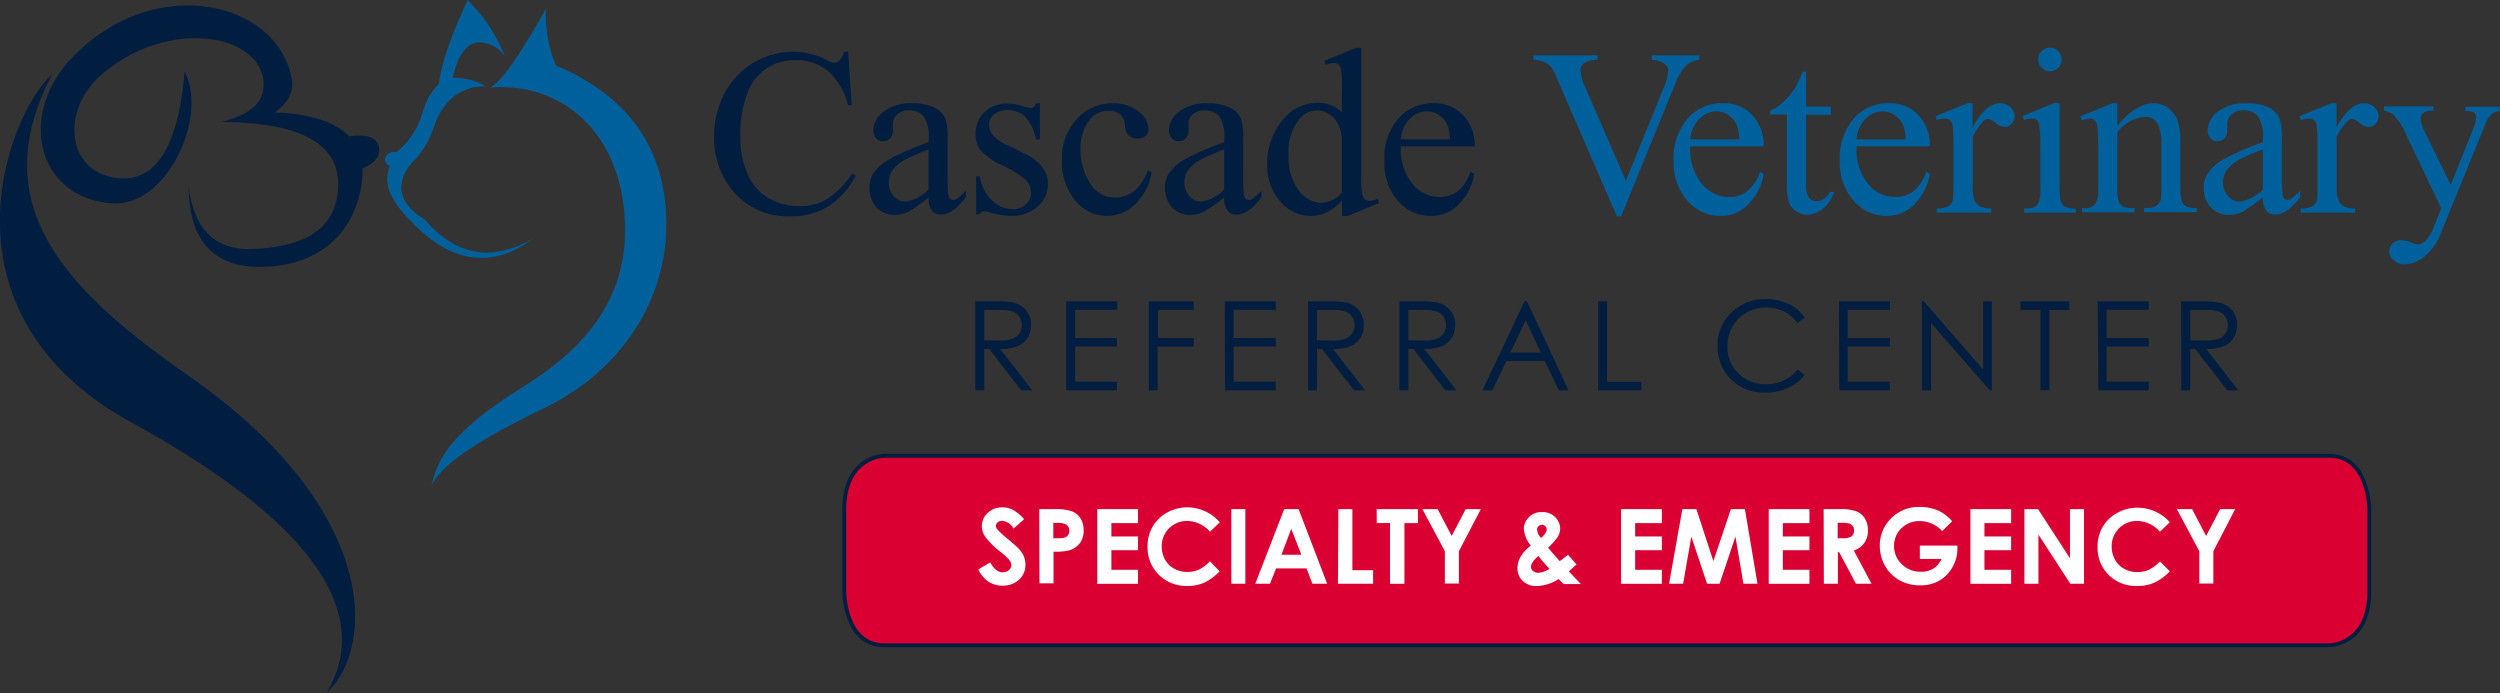 <svg xmlns="http://www.w3.org/2000/svg" id="Layer_1" data-name="Layer 1" viewBox="0 0 356.02 98.69"><rect x="0" y="0" width="356.02" height="98.69" fill="#333333" stroke="none"/><defs><style>.cls-1{fill:#011e41}.cls-2{fill:#00609c}.cls-5{fill:#fff}</style></defs><path d="M7.45 10.56c-10 18.87 2.31 31 19.34 42.91 27.34 19.07 26.68 38.79 19.7 45.22 7.17-12-3.42-25.18-27.77-38.53C-9.75 44.56 1 16.32 7.45 10.56m18.84-.41c-.74 9-3.25 15.45-8.93 15.25-7.82-.28-9-9.59-2.82-14.84 9.46-8.09 22.59-5.77 23 1.22.18 3-2.28 4.65-6 5.59 11.09.06 17.06 3.05 16.6 9.55-.42 6.15-5.41 8.25-12.14 8.54-5.51.24-8.4-3-9.12-8.84 0 6.47 2.61 11.31 9.9 11.38 7.76.09 13.39-4 14.67-11.48a11.35 11.35 0 00.16-2.52c1.39-.6 2.47-1.45 2.39-2.71-.12-1.85-2-2.22-4.27-1.87-2-2.05-5.46-3.22-10.62-3.4 1.69-1.2 2.8-2.72 2.43-4.78C39.54 0 21.73-3.94 10.17 8.32c-7.92 8.41-4.55 20.12 6 20.64 7.64.37 13.52-12.34 10.1-18.81" class="cls-1"/><path d="M69.76 12.48c1.53-.67 4.25-4.61 8-11.26a18.2 18.2 0 001.41 8.1C90 13.93 94.78 21.64 94.89 31.69 95 42.81 88.32 52.83 77.73 58c-8.2 4-14.83 7.79-16.32 11.26C62.47 64.62 65 61 75 54.76c8.7-5.5 14.34-12.58 14-22.87-.43-13.22-9.24-20.28-19.25-19.41M75.89 34c-6 3.35-10.94 2.41-15.41-2.75-4-2.35-4.3-5.59-1.4-8.51a12.07 12.07 0 002.67-4.59c1.26-3.59 3.54-5.87 7.43-5.85a8.71 8.71 0 00-4.71-1.22c.69-3.18 2-5.07 3.84-5.05A4.69 4.69 0 0171.9 8a24.08 24.08 0 00-5.29-8c-2.09 4.44-3.67 8.56-4.13 12-1.45 1.28-2 3.07-2.63 5a11.21 11.21 0 01-3.35 4.64c-1.55-.22-2.29 1.34-1 2-1.09 2.93.46 5.36 3.64 8.5C64 36.94 69.67 38.63 75.89 34" class="cls-2"/><path d="M120.78 7.37l.51 7.62h-.51a9.67 9.67 0 00-2.93-4.93 7.11 7.11 0 00-4.56-1.5 7.05 7.05 0 00-6.86 4.74 16.09 16.09 0 00-1 6.17 13.11 13.11 0 001 5.27 7.4 7.4 0 002.93 3.42 8.49 8.49 0 004.47 1.19 7.65 7.65 0 003.85-.94 12.67 12.67 0 003.67-3.71l.51.33a11.63 11.63 0 01-3.93 4.38 9.93 9.93 0 01-5.34 1.39 10.11 10.11 0 01-8.62-4.13 11.81 11.81 0 01-2.28-7.24 12.87 12.87 0 011.5-6.16 10.85 10.85 0 014.14-4.35A11.21 11.21 0 01113 7.37a10.6 10.6 0 014.79 1.19 2.59 2.59 0 001 .36 1.09 1.09 0 00.78-.31 2.63 2.63 0 00.61-1.24zM132.24 28.11a25.44 25.44 0 01-2.93 2.08 4.54 4.54 0 01-1.9.41 3.43 3.43 0 01-2.59-1.07 4 4 0 01-1-2.83 3.6 3.6 0 01.49-1.91 6.63 6.63 0 012.36-2.12 37.21 37.21 0 015.58-2.41v-.6a4.92 4.92 0 00-.72-3.1 2.61 2.61 0 00-2.09-.84 2.34 2.34 0 00-1.66.56 1.7 1.7 0 00-.62 1.29v.95a1.66 1.66 0 01-.39 1.18 1.36 1.36 0 01-1 .41 1.25 1.25 0 01-1-.43 1.69 1.69 0 01-.39-1.17 3.36 3.36 0 011.45-2.61 6.24 6.24 0 014.08-1.19 7 7 0 013.31.68 3 3 0 011.43 1.6 8.94 8.94 0 01.3 2.91V25a25.44 25.44 0 00.08 2.66 1.13 1.13 0 00.28.65.62.62 0 00.43.16.91.91 0 00.47-.11 11 11 0 001.34-1.21v.93q-1.86 2.48-3.54 2.48a1.6 1.6 0 01-1.29-.57 3 3 0 01-.48-1.88zm0-1.08v-5.76a34.52 34.52 0 00-3.23 1.4 5.53 5.53 0 00-1.86 1.52 2.92 2.92 0 00-.57 1.74 2.84 2.84 0 00.71 2 2.18 2.18 0 001.64.79 6 6 0 003.31-1.72zM148.09 14.71v5.15h-.55a6.63 6.63 0 00-1.61-3.3 3.58 3.58 0 00-2.5-.88 2.8 2.8 0 00-1.87.61 1.79 1.79 0 00-.71 1.36 2.45 2.45 0 00.53 1.58 5.63 5.63 0 002.08 1.44l2.41 1.18c2.24 1.09 3.36 2.52 3.36 4.31a4.08 4.08 0 01-1.56 3.33 5.43 5.43 0 01-3.5 1.26 12 12 0 01-3.17-.49 3.24 3.24 0 00-.89-.17.66.66 0 00-.6.43H139v-5.4h.54a6.14 6.14 0 001.77 3.48 4.24 4.24 0 002.92 1.18 2.65 2.65 0 001.86-.67 2.14 2.14 0 00.72-1.61 2.55 2.55 0 00-.8-1.92 14 14 0 00-3.2-2 9.71 9.71 0 01-3.14-2.14 3.78 3.78 0 01-.74-2.38 4.22 4.22 0 011.25-3.06 4.57 4.57 0 013.31-1.25 7.56 7.56 0 012.17.38 5.58 5.58 0 001.12.25.66.66 0 00.42-.12 1.81 1.81 0 00.34-.51zM164 24.54a8.21 8.21 0 01-2.4 4.6 5.77 5.77 0 01-3.95 1.61 5.83 5.83 0 01-4.49-2.16 8.52 8.52 0 01-1.92-5.85 8.06 8.06 0 012.13-5.8 6.76 6.76 0 015.09-2.23 5.58 5.58 0 013.67 1.18 3.26 3.26 0 011.44 2.45 1.36 1.36 0 01-.41 1 1.55 1.55 0 01-1.13.39 1.76 1.76 0 01-1.47-.63 2.57 2.57 0 01-.37-1.32 2.15 2.15 0 00-.67-1.49 2.39 2.39 0 00-1.6-.5 3.27 3.27 0 00-2.7 1.21 6.45 6.45 0 00-1.34 4.28 8.64 8.64 0 001.33 4.78 4.08 4.08 0 003.59 2.07 4.38 4.38 0 002.91-1.1 7.44 7.44 0 001.77-2.76zM174.33 28.11a25.44 25.44 0 01-2.93 2.08 4.54 4.54 0 01-1.9.41 3.43 3.43 0 01-2.59-1.07 4 4 0 01-1-2.83 3.6 3.6 0 01.49-1.91 6.63 6.63 0 012.36-2.12 37.21 37.21 0 015.58-2.41v-.6a5 5 0 00-.72-3.1 2.61 2.61 0 00-2.09-.84 2.34 2.34 0 00-1.66.56 1.7 1.7 0 00-.62 1.29v.95a1.66 1.66 0 01-.39 1.18 1.36 1.36 0 01-1 .41 1.25 1.25 0 01-1-.43 1.69 1.69 0 01-.39-1.17 3.36 3.36 0 011.45-2.61 6.24 6.24 0 014.08-1.19 7 7 0 013.31.68 3 3 0 011.43 1.6 8.94 8.94 0 01.3 2.91V25a25.44 25.44 0 00.08 2.66 1.13 1.13 0 00.28.65.62.62 0 00.43.16.91.91 0 00.47-.11 11 11 0 001.34-1.21v.93q-1.86 2.48-3.54 2.48a1.6 1.6 0 01-1.29-.57 3 3 0 01-.48-1.88zm0-1.08v-5.76a34.52 34.52 0 00-3.23 1.4 5.53 5.53 0 00-1.86 1.52 2.92 2.92 0 00-.57 1.74 2.84 2.84 0 00.71 2 2.18 2.18 0 001.64.79 6 6 0 003.31-1.72zM191.09 28.59a7.71 7.71 0 01-2.17 1.66 5.28 5.28 0 01-2.28.5 5.66 5.66 0 01-4.33-2.07 7.72 7.72 0 01-1.85-5.33 9.68 9.68 0 012-6 6.34 6.34 0 015.27-2.7 4.59 4.59 0 013.36 1.35v-2.83A22.91 22.91 0 00191 10a1.4 1.4 0 00-.39-.81 1 1 0 00-.66-.21 3.7 3.7 0 00-1.14.26l-.21-.58 4.51-1.85h.74v17.5a21.9 21.9 0 00.13 3.25 1.46 1.46 0 00.39.82 1 1 0 00.64.23 3.79 3.79 0 001.19-.28l.18.57-4.49 1.87h-.76zm0-1.16v-7.8a5.37 5.37 0 00-.6-2.05 3.46 3.46 0 00-1.31-1.39 3.15 3.15 0 00-1.6-.47A3.37 3.37 0 00185 17a7.43 7.43 0 00-1.5 5 7.91 7.91 0 001.45 5.12 4.18 4.18 0 003.24 1.77 4 4 0 002.9-1.46zM199.49 20.85a7.79 7.79 0 001.63 5.29 5 5 0 003.88 1.92 4.16 4.16 0 002.58-.82 6 6 0 001.84-2.8l.52.33a8 8 0 01-2 4.12 5.38 5.38 0 01-4.18 1.86 6.13 6.13 0 01-4.67-2.12 8.16 8.16 0 01-1.94-5.71 8.63 8.63 0 012-6.06 6.53 6.53 0 015-2.17 5.58 5.58 0 014.18 1.68 6.15 6.15 0 011.67 4.48zm0-1h7a6.52 6.52 0 00-.34-2 3.34 3.34 0 00-1.24-1.46 3.1 3.1 0 00-1.71-.53 3.41 3.41 0 00-2.45 1.07 4.63 4.63 0 00-1.26 2.97z" class="cls-1"/><path d="M242 7.88v.62a3.57 3.57 0 00-1.8.76 6.86 6.86 0 00-1.55 2.47l-7.79 19.07h-.61l-8.39-19.31a10.07 10.07 0 00-.86-1.82 2.86 2.86 0 00-1-.8 4.4 4.4 0 00-1.62-.37v-.62h9.15v.62a4.13 4.13 0 00-2 .52 1.24 1.24 0 00-.46 1 7.42 7.42 0 00.76 2.58l5.7 13.13 5.29-13a8.57 8.57 0 00.77-2.66 1.26 1.26 0 00-.47-.92 3.25 3.25 0 00-1.62-.62h-.28v-.65zM240.7 20.85a7.74 7.74 0 001.64 5.29 5 5 0 003.88 1.92 4.16 4.16 0 002.58-.82 6.05 6.05 0 001.85-2.8l.51.33a7.81 7.81 0 01-2 4.12 5.37 5.37 0 01-4.16 1.86 6.11 6.11 0 01-4.66-2.12 8.12 8.12 0 01-2-5.71 8.63 8.63 0 012-6.06 6.5 6.5 0 015-2.17 5.58 5.58 0 014.18 1.68 6.15 6.15 0 011.64 4.48zm0-1h7a6.46 6.46 0 00-.35-2 3.38 3.38 0 00-1.23-1.46 3.15 3.15 0 00-1.71-.53 3.43 3.43 0 00-2.41 1.07 4.63 4.63 0 00-1.3 2.97zM257.2 10.18v5h3.53v1.16h-3.53v9.81a3.31 3.31 0 00.42 2 1.34 1.34 0 001.08.51 1.88 1.88 0 001.06-.34 2.17 2.17 0 00.79-1h.65a5.29 5.29 0 01-1.64 2.44 3.55 3.55 0 01-2.18.82 3 3 0 01-1.49-.42 2.62 2.62 0 01-1.07-1.21 6.34 6.34 0 01-.35-2.42V16.31h-2.39v-.54a6.44 6.44 0 001.85-1.24 9.57 9.57 0 001.7-2 20.84 20.84 0 001.06-2.3zM264.38 20.85a7.79 7.79 0 001.62 5.29 5 5 0 003.88 1.92 4.17 4.17 0 002.59-.82 6 6 0 001.84-2.8l.51.33a7.87 7.87 0 01-2 4.12 5.38 5.38 0 01-4.18 1.86 6.13 6.13 0 01-4.64-2.12 8.16 8.16 0 01-2-5.71 8.63 8.63 0 012-6.06 6.52 6.52 0 015-2.17 5.59 5.59 0 014.18 1.68 6.14 6.14 0 011.63 4.48zm0-1h7a6.52 6.52 0 00-.34-2 3.34 3.34 0 00-1.24-1.46 3.1 3.1 0 00-1.71-.53 3.41 3.41 0 00-2.45 1.07 4.63 4.63 0 00-1.26 2.97zM280.91 14.71v3.4q1.89-3.4 3.9-3.4a2.12 2.12 0 011.5.55 1.69 1.69 0 01.59 1.28 1.5 1.5 0 01-.43 1.09 1.34 1.34 0 01-1 .45 2.18 2.18 0 01-1.3-.57 2.14 2.14 0 00-1.06-.57 1 1 0 00-.65.33 8 8 0 00-1.53 2.23v7.25a4.48 4.48 0 00.31 1.9 1.72 1.72 0 00.76.75 3.46 3.46 0 001.57.29v.6h-7.77v-.6a3.27 3.27 0 001.72-.36 1.46 1.46 0 00.58-.84 9.17 9.17 0 00.08-1.61V21a24.59 24.59 0 00-.11-3.15 1.22 1.22 0 00-.39-.73 1.11 1.11 0 00-.72-.23 3.39 3.39 0 00-1.16.24l-.16-.59 4.57-1.85zM293.31 14.71v12.16a5.52 5.52 0 00.2 1.89 1.45 1.45 0 00.61.7 3.22 3.22 0 001.48.23v.6h-7.35v-.6a3.52 3.52 0 001.49-.21 1.48 1.48 0 00.6-.71 5.35 5.35 0 00.22-1.9V21a20.35 20.35 0 00-.15-3.19 1.22 1.22 0 00-.36-.74 1 1 0 00-.68-.2 3.42 3.42 0 00-1.12.24l-.23-.59 4.56-1.85zm-1.38-7.92a1.68 1.68 0 011.19 2.86 1.65 1.65 0 01-2.37 0 1.67 1.67 0 010-2.37 1.63 1.63 0 011.18-.49zM301.53 17.91q2.66-3.19 5.07-3.2a3.61 3.61 0 012.13.62 4.14 4.14 0 011.42 2 9.5 9.5 0 01.36 3v6.46a5.25 5.25 0 00.24 1.95 1.33 1.33 0 00.58.64 3.26 3.26 0 001.5.23v.6h-7.49v-.6h.32a2.46 2.46 0 001.47-.32 1.63 1.63 0 00.59-.95 8.66 8.66 0 00.07-1.55v-6.2a6.31 6.31 0 00-.54-3 1.92 1.92 0 00-1.81-.93 5.45 5.45 0 00-3.91 2.15v8a5.76 5.76 0 00.18 1.9 1.49 1.49 0 00.63.7 4 4 0 001.65.22v.6h-7.49v-.6h.33a1.78 1.78 0 001.56-.58 4.27 4.27 0 00.41-2.24v-5.56a25.2 25.2 0 00-.12-3.32 1.45 1.45 0 00-.38-.81 1.07 1.07 0 00-.69-.21 3.27 3.27 0 00-1.11.24l-.25-.59 4.57-1.85h.71zM322.24 28.11a25.44 25.44 0 01-2.93 2.08 4.54 4.54 0 01-1.9.41 3.41 3.41 0 01-2.58-1.07 4 4 0 01-1-2.83 3.51 3.51 0 01.5-1.91 6.5 6.5 0 012.35-2.12 37.21 37.21 0 015.58-2.41v-.6a4.92 4.92 0 00-.72-3.1 2.61 2.61 0 00-2.09-.84 2.29 2.29 0 00-1.65.56 1.68 1.68 0 00-.63 1.29v.95a1.66 1.66 0 01-.39 1.18 1.35 1.35 0 01-1 .41 1.27 1.27 0 01-1-.43 1.69 1.69 0 01-.39-1.17 3.36 3.36 0 011.45-2.61 6.24 6.24 0 014.08-1.19 7 7 0 013.31.68 3 3 0 011.43 1.6 8.94 8.94 0 01.3 2.91V25a25.44 25.44 0 00.08 2.66 1.13 1.13 0 00.28.65.63.63 0 00.44.16.87.87 0 00.46-.11 10.28 10.28 0 001.34-1.21v.93q-1.86 2.48-3.54 2.48a1.6 1.6 0 01-1.29-.57 3 3 0 01-.49-1.88zm0-1.08v-5.76a34.52 34.52 0 00-3.23 1.4 5.53 5.53 0 00-1.86 1.52 2.92 2.92 0 00-.57 1.74 2.8 2.8 0 00.72 2 2.15 2.15 0 001.63.79 6 6 0 003.31-1.72zM332.74 14.71v3.4q1.89-3.4 3.89-3.4a2.13 2.13 0 011.51.55 1.69 1.69 0 01.59 1.28 1.5 1.5 0 01-.43 1.09 1.34 1.34 0 01-1 .45 2.18 2.18 0 01-1.3-.57 2.14 2.14 0 00-1.06-.57 1 1 0 00-.65.33 7.79 7.79 0 00-1.53 2.23v7.25a4.48 4.48 0 00.31 1.9 1.72 1.72 0 00.76.75 3.46 3.46 0 001.57.29v.6h-7.75v-.6a3.27 3.27 0 001.72-.36 1.46 1.46 0 00.58-.84 9.17 9.17 0 00.08-1.61V21a24.59 24.59 0 00-.11-3.15 1.18 1.18 0 00-.4-.73 1.06 1.06 0 00-.71-.23 3.39 3.39 0 00-1.16.24l-.17-.59 4.52-1.83zM339.5 15.15h7.05v.62h-.35a1.63 1.63 0 00-1.11.32 1 1 0 00-.37.8 4.55 4.55 0 00.54 1.78l3.74 7.64 3.33-8.31a3.46 3.46 0 00.28-1.34.71.71 0 00-.11-.45.9.9 0 00-.42-.29 3.17 3.17 0 00-1-.1v-.62H356v.62a2.3 2.3 0 00-.94.26 2.68 2.68 0 00-.73.74 9.76 9.76 0 00-.56 1.28l-6.17 15.1a7.81 7.81 0 01-2.33 3.32 4.61 4.61 0 01-2.79 1.12 2.33 2.33 0 01-1.6-.56 1.69 1.69 0 01-.63-1.29 1.42 1.42 0 01.46-1.11 1.7 1.7 0 011.29-.48 4.54 4.54 0 011.49.37 3.91 3.91 0 00.83.25 1.74 1.74 0 001.08-.52 5.43 5.43 0 001.18-2l1.07-2.63-5.43-11.41a10.28 10.28 0 00-.82-1.26 4.1 4.1 0 00-.68-.77 3.66 3.66 0 00-1.22-.46z" class="cls-2"/><path fill="#db0032" d="M125.93 64.91s-5.7 0-5.7 7.69v11.61s0 7.68 5.7 7.68h205.79s5.69 0 5.69-7.68V72.6s0-7.69-5.69-7.69z"/><path fill="none" stroke="#011e41" stroke-width=".55" d="M125.93 64.91s-5.7 0-5.7 7.69v11.61s0 7.68 5.7 7.68h205.79s5.69 0 5.69-7.68V72.6s0-7.69-5.69-7.69z"/><path d="M145.84 73.94l-1.5 1.33a2.1 2.1 0 00-1.61-1.1 1 1 0 00-.65.21.61.61 0 00-.25.48.84.84 0 00.18.51 13.16 13.16 0 001.48 1.36q1.17 1 1.41 1.23a4.12 4.12 0 01.87 1.19 3 3 0 01.26 1.23 2.83 2.83 0 01-.91 2.17 3.31 3.31 0 01-2.35.85 3.51 3.51 0 01-2-.56 4.3 4.3 0 01-1.45-1.75l1.7-1c.52.94 1.1 1.41 1.77 1.41a1.33 1.33 0 00.88-.31.9.9 0 00.35-.7 1.2 1.2 0 00-.27-.72 7.9 7.9 0 00-1.18-1.11 11.84 11.84 0 01-2.24-2.18 2.8 2.8 0 01-.51-1.54 2.52 2.52 0 01.84-1.9 2.94 2.94 0 012.09-.79 3.21 3.21 0 011.51.37 5.58 5.58 0 011.58 1.32zM148 72.5h2.15a7.16 7.16 0 012.51.32 2.57 2.57 0 011.22 1 3.26 3.26 0 01.44 1.72 2.91 2.91 0 01-.58 1.86 3 3 0 01-1.58 1 9 9 0 01-2.13.17v4.5h-2zm2 4.15h.64a3.59 3.59 0 001-.1 1 1 0 00.47-.36 1.09 1.09 0 00.17-.61 1 1 0 00-.48-.9 2.71 2.71 0 00-1.28-.21H150zM156.26 72.5h5.8v2h-3.79v1.9h3.79v1.95h-3.79v2.79h3.79v2h-5.8zM173.72 74.37l-1.41 1.35a4.4 4.4 0 00-3.25-1.53 3.57 3.57 0 00-3.62 3.61 3.78 3.78 0 00.47 1.89 3.23 3.23 0 001.3 1.29 3.75 3.75 0 001.88.47 4 4 0 001.61-.32 5.84 5.84 0 001.61-1.2l1.37 1.43a7.38 7.38 0 01-2.23 1.64 6 6 0 01-2.39.45 5.54 5.54 0 01-4.06-1.62 5.46 5.46 0 01-1.58-4 5.51 5.51 0 01.72-2.83 5.4 5.4 0 012.06-2 5.82 5.82 0 012.89-.75 6.16 6.16 0 014.63 2.14zM175.35 72.5h2v10.63h-2zM182.88 72.5h2.05L189 83.13h-2.1l-.84-2.19h-4.33l-.87 2.19h-2.1zm1 2.82L182.49 79h2.84zM190.59 72.5h2v8.7h2.95v1.93h-5zM196.05 72.5h5.88v2H200v8.64h-2.05v-8.65h-1.89zM202.56 72.5h2.17l2 3.82 2-3.82h2.15l-3.12 6v4.6h-2v-4.6zM223.3 79l1.21 1.38-.55.5-.54.49 1.71 1.81h-2.46l-.7-.72a6.22 6.22 0 01-3.11 1 2.74 2.74 0 01-2-.72 2.42 2.42 0 01-.76-1.83 3.22 3.22 0 01.43-1.6A5.63 5.63 0 01218 77.7a4.31 4.31 0 01-1-2.45 2.36 2.36 0 01.68-1.55 2.43 2.43 0 011.92-.77 2.46 2.46 0 011.92.76 2.35 2.35 0 01.66 1.53 2.43 2.43 0 01-.3 1.17 9.07 9.07 0 01-1.43 1.61c.87 1 1.42 1.65 1.67 1.9.16-.08.55-.41 1.18-.9zm-2.64 2a20.1 20.1 0 01-1.57-1.82c-.72.6-1.07 1.12-1.07 1.56a.73.73 0 00.29.57 1.08 1.08 0 00.74.26 3.36 3.36 0 001.61-.57zm-1.2-4.39c.53-.46.8-.86.8-1.21a.58.58 0 00-.18-.45.69.69 0 00-1 0 .66.66 0 00-.19.46 2 2 0 00.57 1.2zM230.85 72.5h5.81v2h-3.8v1.9h3.8v1.95h-3.8v2.79h3.8v2h-5.81zM239.58 72.5h2l2.42 7.41 2.49-7.41h2l1.79 10.63h-2l-1.14-6.71-2.26 6.71h-1.78l-2.24-6.71-1.17 6.71h-2zM251.88 72.5h5.8v2h-3.79v1.9h3.79v1.95h-3.79v2.79h3.79v2h-5.8zM259.7 72.5h2.15a7.13 7.13 0 012.51.31 2.59 2.59 0 011.2 1 3.2 3.2 0 01.45 1.72 2.93 2.93 0 01-.5 1.76A3 3 0 01264 78.4l2.52 4.73h-2.22l-2.39-4.5h-.18v4.5h-2zm2 4.15h.63a2.46 2.46 0 001.33-.25 1 1 0 00.37-.84 1 1 0 00-.67-1 3.84 3.84 0 00-1.11-.11h-.55zM278 74.23l-1.42 1.41a4.25 4.25 0 00-3.16-1.43 3.62 3.62 0 00-2.63 1 3.41 3.41 0 00-1.06 2.53 3.5 3.5 0 001.1 2.61 3.72 3.72 0 002.72 1.07 3.26 3.26 0 001.76-.44 3.11 3.11 0 001.17-1.38h-3.08v-1.9h5.35v.45a5.19 5.19 0 01-.72 2.64 5.07 5.07 0 01-1.88 1.91 5.28 5.28 0 01-2.69.66 5.94 5.94 0 01-2.95-.72 5.27 5.27 0 01-2.06-2.05 5.75 5.75 0 01-.75-2.87 5.32 5.32 0 011.39-3.67 5.51 5.51 0 014.31-1.86 6.62 6.62 0 012.6.51 6.09 6.09 0 012 1.53zM280.6 72.5h5.8v2h-3.8v1.9h3.8v1.95h-3.8v2.79h3.8v2h-5.8zM288.29 72.5h1.94l4.55 7v-7h2v10.63h-1.95l-4.54-7v7h-2zM309 74.37l-1.41 1.35a4.4 4.4 0 00-3.25-1.53 3.57 3.57 0 00-3.62 3.61 3.78 3.78 0 00.47 1.89A3.23 3.23 0 00302.5 81a3.75 3.75 0 001.88.47 4 4 0 001.61-.32 5.84 5.84 0 001.61-1.2l1.4 1.41a7.38 7.38 0 01-2.26 1.64 6 6 0 01-2.39.45 5.53 5.53 0 01-4.06-1.57 5.46 5.46 0 01-1.58-4 5.51 5.51 0 01.72-2.83 5.4 5.4 0 012.06-2 5.82 5.82 0 012.89-.75 6.16 6.16 0 014.62 2.07zM310 72.5h2.17l2 3.82 2-3.82h2.14l-3.11 6v4.6h-2v-4.6z" class="cls-5"/><path d="M314.14 44.15a5.48 5.48 0 011.87.23 1.88 1.88 0 01.91.74 2.07 2.07 0 01.34 1.16 2.15 2.15 0 01-.34 1.19 2 2 0 01-.95.77 5.44 5.44 0 01-1.88.24h-2.18v-4.33zm-3.5 11.44h1.27V49.7h.71l4.57 5.89h1.56l-4.56-5.89a6.42 6.42 0 002.5-.4 3.1 3.1 0 001.4-1.19 3.43 3.43 0 00.48-1.82 3.19 3.19 0 00-.7-2.1 3.36 3.36 0 00-1.87-1.11 15.81 15.81 0 00-2.86-.17h-2.53zm-11.82 0H306v-1.24h-6v-5h6v-1.22h-6v-4h6v-1.22h-7.27zm-8.25-11.44v11.44h1.29V44.15h2.83v-1.24h-6.95v1.24zM275 55.59V46l8.37 9.6h.29V42.91h-1.25v9.72l-8.44-9.72h-.28v12.68zm-13.07 0h7.21v-1.24h-6v-5h6v-1.22h-6v-4h6v-1.22h-7.26zM254.7 43.3a7.2 7.2 0 00-3.21-.71 6.79 6.79 0 00-4.9 1.9 6.29 6.29 0 00-2 4.69 6.69 6.69 0 001.62 4.52 6.6 6.6 0 005.25 2.21 7.39 7.39 0 003.16-.66 6.38 6.38 0 002.38-1.86l-1-.76a5.65 5.65 0 01-4.46 2.08 5.49 5.49 0 01-4-1.55 5.17 5.17 0 01-1.54-3.87 5.45 5.45 0 01.71-2.76 5.19 5.19 0 012-2 5.66 5.66 0 012.81-.73 5.8 5.8 0 012.54.56A5.37 5.37 0 01256 46l1-.77a6.19 6.19 0 00-2.34-2m-27.07 12.36h6.15v-1.22h-4.88V42.91h-1.27zm-8.17-5.39h-4.34l2.18-4.59zm-2.31-7.29l-6 12.68h1.41l2-4.17H220l2 4.17h1.37l-5.91-12.68zm-14.31 1.24a5.41 5.41 0 011.86.23 1.88 1.88 0 01.91.74 2.08 2.08 0 01.35 1.16 2.15 2.15 0 01-.35 1.19 1.93 1.93 0 01-.94.77 5.51 5.51 0 01-1.88.24h-2.19v-4.33zm-3.51 11.44h1.27V49.7h.72l4.56 5.89h1.57l-4.56-5.89a6.49 6.49 0 002.5-.4 3.12 3.12 0 001.39-1.19 3.44 3.44 0 00.49-1.82 3.2 3.2 0 00-.71-2.1 3.33 3.33 0 00-1.84-1.11 15.81 15.81 0 00-2.86-.17h-2.53zm-9.5-11.44a5.41 5.41 0 011.86.23 1.88 1.88 0 01.91.74 2.07 2.07 0 01.34 1.16 2.15 2.15 0 01-.34 1.19 2 2 0 01-.95.77 5.44 5.44 0 01-1.88.24h-2.18v-4.33zm-3.51 11.44h1.27V49.7h.72l4.56 5.89h1.57l-4.56-5.89a6.4 6.4 0 002.49-.4 3.1 3.1 0 001.4-1.19 3.43 3.43 0 00.48-1.82 3.19 3.19 0 00-.7-2.1 3.36 3.36 0 00-1.84-1.11 15.81 15.81 0 00-2.86-.17h-2.53zm-11.82 0h7.22v-1.24h-6v-5h6v-1.22h-6v-4h6v-1.22h-7.27zm-10.86 0h1.26v-6.22H170v-1.24h-5.09v-4H170v-1.22h-6.4zm-11.76 0h7.22v-1.24h-5.95v-5h5.95v-1.22h-5.95v-4h6v-1.22h-7.27zm-9.45-11.44a5.48 5.48 0 011.87.23 1.93 1.93 0 01.91.74 2.07 2.07 0 01.34 1.16 2.15 2.15 0 01-.34 1.19 2 2 0 01-.95.77 5.44 5.44 0 01-1.88.24h-2.18v-4.33zm-3.5 11.44h1.27V49.7h.71l4.57 5.89H147l-4.56-5.89a6.42 6.42 0 002.5-.4 3.1 3.1 0 001.4-1.19 3.43 3.43 0 00.48-1.82 3.19 3.19 0 00-.7-2.1 3.4 3.4 0 00-1.84-1.11 15.81 15.81 0 00-2.86-.17h-2.53z" class="cls-1"/></svg>